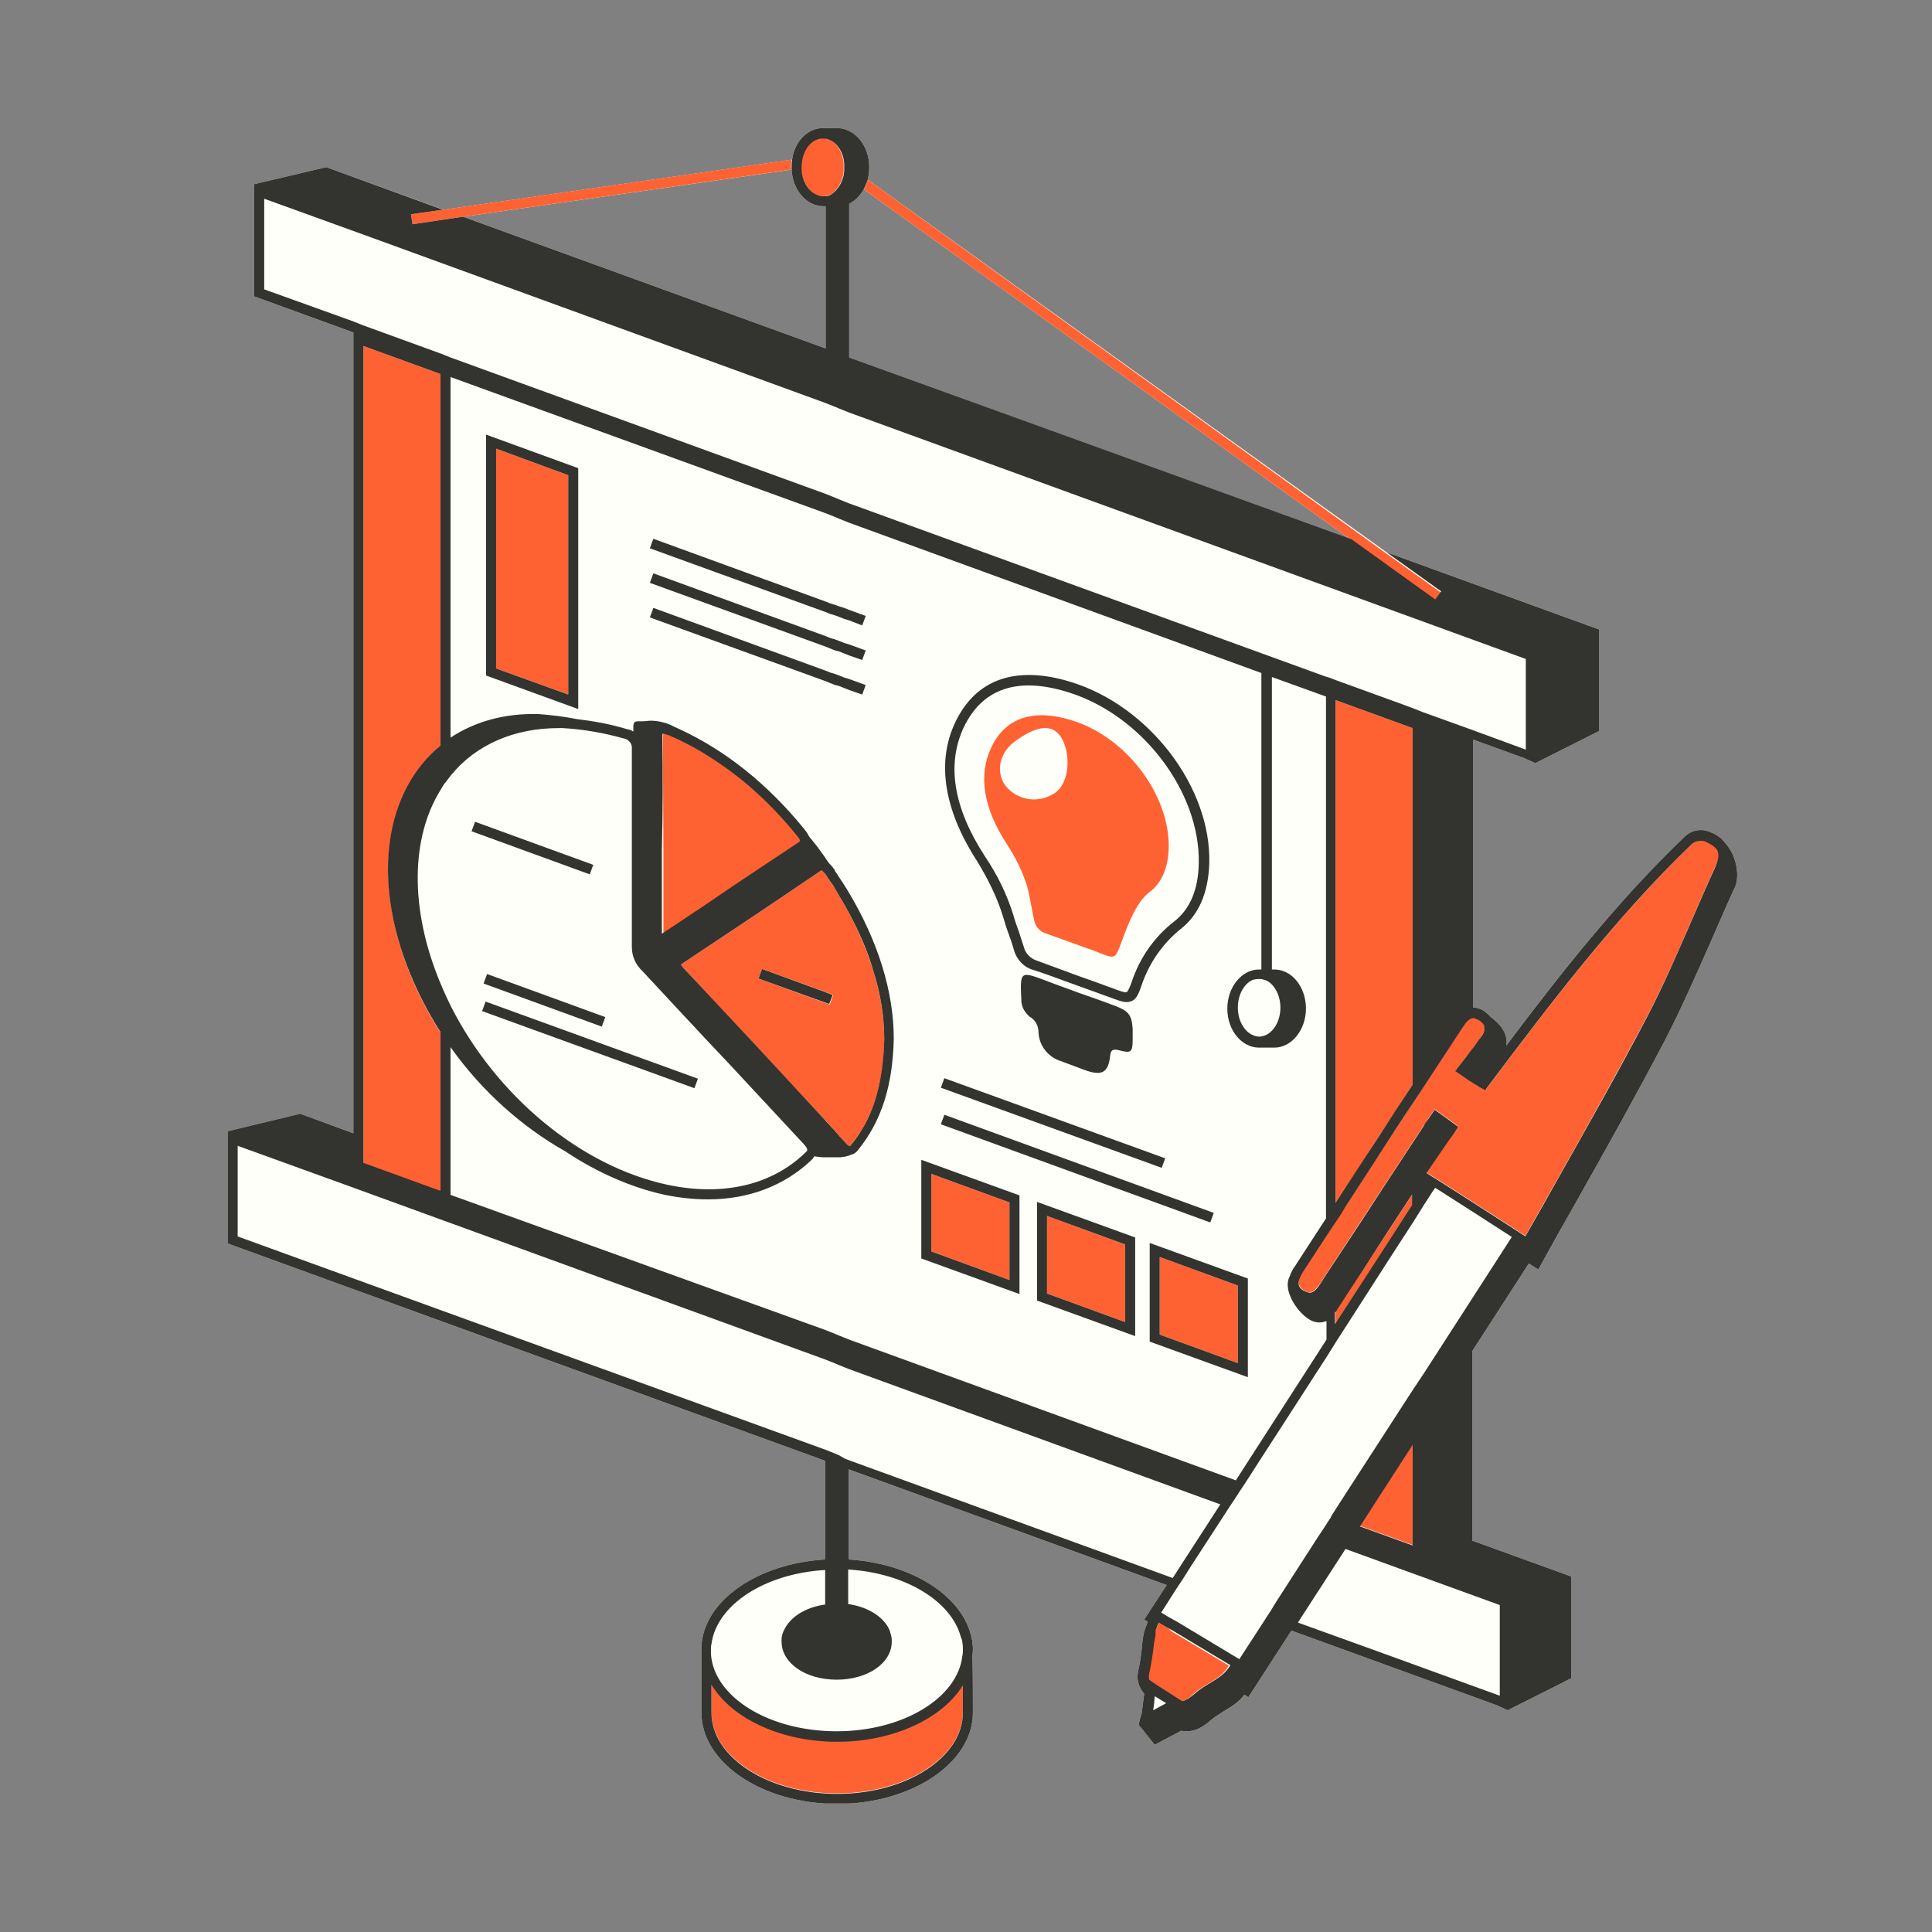 <svg version="1.0" preserveAspectRatio="xMidYMid meet" height="1024" viewBox="0 0 768 768" zoomAndPan="magnify" width="1024" xmlns:xlink="http://www.w3.org/1999/xlink" xmlns="http://www.w3.org/2000/svg"><rect x="0" y="0" width="768" height="768" fill="#808080" stroke="none"/><defs><clipPath id="d20a316d73"><path clip-rule="nonzero" d="M 90.449 50.922 L 691 50.922 L 691 716.922 L 90.449 716.922 Z M 90.449 50.922"></path></clipPath><clipPath id="5d331a38a1"><path clip-rule="nonzero" d="M 90.449 50.922 L 691 50.922 L 691 716.922 L 90.449 716.922 Z M 90.449 50.922"></path></clipPath></defs><g clip-path="url(#d20a316d73)"><path fill-rule="nonzero" fill-opacity="1" d="M 689.16 340.598 C 688.363 338.406 686.969 336.414 685.574 334.824 C 684.379 333.23 682.59 331.836 680 330.84 C 676.617 329.25 672.633 329.848 669.848 332.434 C 643.367 357.719 620.473 386.785 598.773 415.652 C 598.973 414.656 598.973 413.664 598.773 412.668 C 598.176 409.68 596.184 406.895 592.602 404.305 C 592.004 403.508 591.008 402.711 590.012 401.918 C 588.816 401.121 587.227 400.523 585.633 400.523 L 585.633 294.012 L 605.938 301.375 L 610.32 303.367 L 635.605 290.625 L 635.605 250.211 L 551.191 219.551 L 344.934 71.43 C 345.332 69.836 345.531 68.242 345.531 66.449 C 345.531 58.09 340.156 51.32 333.188 50.922 C 332.391 50.922 328.41 50.922 327.812 50.922 L 327.215 50.922 C 327.215 50.922 327.215 50.922 327.016 50.922 L 326.816 50.922 C 320.844 51.121 315.867 56.297 314.871 63.465 L 176.305 83.375 L 129.719 66.449 L 101.051 73.219 L 101.051 117.816 L 140.469 132.152 L 140.469 450.492 L 119.367 442.73 L 90.496 449.699 L 90.496 494.293 L 328.012 580.699 L 328.012 619.918 C 301.133 621.512 279.832 636.246 278.836 654.359 L 278.836 680.84 C 278.836 700.75 303.125 717.074 332.789 717.074 C 362.453 717.074 386.742 700.75 386.742 680.84 C 386.742 676.66 386.742 664.914 386.543 658.344 C 386.543 657.547 386.742 656.75 386.742 655.953 C 386.742 655.156 386.742 654.164 386.543 653.367 L 386.543 651.773 L 386.344 651.773 C 383.359 634.852 362.852 621.512 337.367 619.918 L 337.367 584.082 L 463.789 630.074 L 454.832 643.809 L 456.223 644.605 C 455.828 646 455.23 647.195 454.832 648.586 C 454.234 650.977 454.035 653.367 453.836 655.754 C 453.438 658.344 453.238 660.93 452.641 663.32 C 451.445 667.898 452.84 670.887 454.832 673.273 L 453.836 681.039 C 453.238 683.031 452.84 684.422 452.84 684.621 L 452.641 685.617 L 453.238 686.414 L 453.238 686.812 L 453.438 686.613 L 459.012 693.582 L 469.562 688.008 C 473.547 688.805 477.328 687.41 481.309 683.828 C 482.902 682.434 484.695 681.438 486.484 680.242 C 489.473 678.449 492.457 676.66 494.648 673.672 L 496.242 674.668 L 513.363 648.191 L 594.988 677.855 L 599.371 679.844 L 624.652 667.102 L 624.652 626.688 L 585.035 612.355 L 585.234 612.355 L 585.234 537.098 L 607.73 502.258 L 611.516 504.645 L 612.508 502.855 C 617.289 494.094 622.266 485.336 627.242 476.574 C 638.789 456.07 650.734 434.766 661.883 413.465 C 668.254 401.121 673.828 388.379 679.402 375.836 C 682.59 368.668 685.773 361.102 689.16 353.738 C 691.148 350.352 690.949 345.176 689.16 340.598 Z M 337.566 80.984 C 339.957 79.789 341.945 77.801 343.34 75.211 L 537.254 214.773 L 337.566 142.105 Z M 314.672 67.445 C 315.07 75.41 320.445 81.781 327.016 81.98 L 328.211 81.98 L 328.211 138.52 L 184.07 86.16 Z M 314.672 67.445" fill="#fffffa"></path></g><path fill-rule="nonzero" fill-opacity="1" d="M 382.762 669.492 C 382.762 674.07 382.762 678.449 382.762 680.641 C 382.762 698.359 360.262 712.895 332.789 712.895 C 305.316 712.895 282.816 698.359 282.816 680.641 L 282.816 669.492 C 290.781 682.832 310.094 692.188 332.789 692.188 C 355.285 692.188 374.797 683.031 382.762 669.492 Z M 144.449 452.086 L 144.449 462.438 L 175.109 473.59 L 175.109 410.477 C 170.531 403.309 166.551 395.746 163.164 387.582 C 147.438 348.957 153.41 314.316 175.109 296.598 L 175.109 148.676 L 144.449 137.527 Z M 531.68 520.176 C 531.48 520.574 531.082 520.973 530.883 521.371 L 530.883 526.148 L 551.789 493.895 L 561.543 478.766 L 561.543 474.582 C 558.156 479.762 554.773 484.938 551.391 490.113 C 544.82 500.266 538.25 510.223 531.68 520.176 Z M 546.012 598.219 L 540.637 606.578 L 561.543 614.145 L 561.543 574.129 L 560.547 575.723 Z M 530.883 299.586 L 530.883 478.168 C 536.457 469.805 541.832 461.445 547.406 452.883 C 552.184 445.715 556.965 438.348 561.543 431.184 L 561.543 289.43 L 530.883 278.281 Z M 328.012 445.316 C 309.297 425.211 290.383 404.902 271.867 384.992 C 271.07 384.199 270.871 383.602 270.672 383.402 C 270.871 383.402 270.871 383.203 271.27 383.004 C 287.797 372.055 306.906 359.312 325.621 346.57 C 326.418 345.973 326.617 345.973 326.617 345.973 C 326.816 345.973 327.215 346.172 328.012 347.367 C 328.211 347.566 328.41 347.766 328.609 348.164 C 329.008 348.957 329.605 349.555 330 350.352 C 330.598 351.348 331.395 352.344 331.992 353.34 C 332.391 354.137 332.988 354.93 333.387 355.727 C 333.984 356.922 334.781 357.918 335.379 359.113 C 335.973 360.305 336.77 361.5 337.367 362.695 C 341.551 370.461 344.734 378.227 347.125 385.789 C 350.109 395.348 351.504 404.504 351.504 413.266 C 351.305 427 348.715 437.953 343.738 447.109 C 342.145 449.898 340.355 452.484 338.363 455.074 C 337.965 455.473 337.766 455.672 337.766 455.672 C 337.766 455.672 337.566 455.672 337.367 455.473 C 337.168 455.273 336.57 454.875 335.973 454.078 C 335.777 453.879 335.578 453.68 335.379 453.48 C 334.781 452.684 333.984 452.086 333.387 451.289 C 332.988 450.691 332.391 450.293 331.992 449.699 C 331.395 448.902 330.598 448.305 330 447.508 C 329.406 446.711 328.809 446.113 328.012 445.316 Z M 301.531 388.977 L 328.211 398.73 L 329.805 399.328 L 330.199 398.332 L 331.195 395.547 L 330.199 395.148 L 328.211 394.352 L 302.926 385.191 Z M 317.66 334.824 C 318.254 334.426 318.254 334.227 318.254 334.227 C 318.254 334.027 318.055 333.629 316.863 332.035 C 312.68 326.859 308.301 322.082 303.723 317.703 C 299.938 314.117 296.156 310.934 292.375 307.945 C 284.012 301.574 275.055 296.199 265.895 292.219 C 264.699 291.621 264.102 291.621 263.707 291.621 C 263.707 291.82 263.508 292.418 263.508 293.414 C 263.508 308.145 263.707 323.078 263.707 337.609 C 263.707 339.801 263.707 342.191 263.707 344.379 C 263.707 350.75 263.707 357.121 263.707 363.691 C 263.707 365.684 263.707 367.473 263.707 369.465 C 263.707 369.863 263.707 370.262 263.707 370.66 C 263.707 370.859 263.707 371.258 263.707 371.457 L 263.902 371.258 C 270.074 367.074 276.246 363.094 282.418 358.914 C 293.57 350.949 305.715 342.785 317.66 334.824 Z M 197.211 265.738 L 225.879 276.094 L 225.879 188.891 L 197.211 178.34 Z M 370.219 497.48 L 401.277 508.828 L 401.277 477.969 L 370.219 466.621 Z M 416.207 514.203 L 447.266 525.551 L 447.266 494.691 L 416.207 483.344 Z M 461.004 530.527 L 492.059 541.875 L 492.059 511.016 L 461.004 499.668 Z M 456.82 354.73 C 451.246 358.914 447.664 369.465 445.074 376.434 C 443.285 381.012 442.887 381.012 437.512 379.02 C 435.918 378.227 434.125 377.629 432.332 377.031 C 430.742 376.434 428.949 375.836 427.355 375.238 C 423.574 373.844 419.594 372.449 415.809 371.059 C 413.621 370.461 411.828 368.668 411.23 366.281 C 410.434 363.293 409.238 355.328 408.242 352.145 C 406.453 346.371 403.664 340.797 400.281 335.621 C 390.922 321.285 388.734 308.145 394.109 296.996 C 399.684 285.25 410.832 281.668 425.766 286.246 C 447.664 292.816 464.984 315.91 464.586 337.012 C 464.387 344.578 461.996 350.949 456.82 354.73 Z M 421.781 293.016 C 417.801 286.844 410.832 289.43 403.863 294.406 C 397.492 298.789 395.504 306.551 399.684 312.324 C 404.461 318.297 412.824 319.492 419.195 315.312 C 425.566 311.133 425.566 298.988 421.781 293.016 Z M 314.473 66.449 C 314.473 65.457 314.473 64.461 314.672 63.465 L 176.105 83.375 L 163.363 85.164 L 163.961 89.148 L 184.07 86.16 L 314.473 67.445 C 314.672 67.246 314.473 66.848 314.473 66.449 Z M 570.301 238.664 L 572.691 235.477 L 550.992 219.949 L 344.934 71.43 C 344.535 72.82 344.137 74.016 343.34 75.211 L 537.254 214.773 Z M 324.426 77.402 C 325.223 77.801 326.02 78 327.016 78 C 327.414 78 327.812 78 328.012 78 C 328.41 78 328.609 77.801 329.008 77.801 C 329.406 77.602 329.605 77.602 330 77.402 C 330.797 77.004 331.395 76.605 331.992 75.809 C 332.59 75.211 332.988 74.613 333.387 74.016 C 334.184 72.82 334.781 71.23 335.18 69.637 C 335.379 68.84 335.379 68.242 335.379 67.844 C 335.379 67.445 335.379 67.047 335.379 66.449 C 335.379 66.25 335.379 66.055 335.379 65.855 C 335.379 65.457 335.379 65.059 335.379 64.66 C 334.781 59.883 332.191 56.098 328.809 55.102 C 328.211 54.902 327.613 54.902 327.016 54.902 C 326.816 54.902 326.617 54.902 326.418 54.902 C 325.422 54.902 324.426 55.301 323.633 55.699 C 321.441 56.895 319.648 59.484 318.852 62.668 C 318.652 63.863 318.453 65.059 318.453 66.25 C 318.453 66.449 318.453 66.648 318.453 66.648 C 318.652 71.828 321.242 76.008 324.426 77.402 Z M 682.988 338.207 C 682.789 338.008 682.789 337.609 682.59 337.41 C 681.992 336.613 681.395 336.02 680.199 335.422 C 679.801 335.223 679.203 334.824 678.605 334.625 C 678.605 334.625 678.406 334.625 678.406 334.426 C 676.418 333.629 674.227 334.027 672.633 335.422 C 642.371 364.488 616.492 398.73 591.605 431.781 L 590.609 433.172 L 588.418 431.98 L 588.02 431.781 C 587.625 431.582 587.227 431.383 586.828 430.984 C 586.43 430.785 586.23 430.586 585.832 430.387 L 585.633 430.188 C 585.434 430.188 585.434 429.988 585.234 429.988 C 584.637 429.59 583.84 428.992 582.844 428.395 L 579.062 425.809 L 578.664 425.609 L 579.859 424.016 C 580.855 422.82 581.652 421.625 582.645 420.43 L 582.844 420.23 C 583.84 418.84 584.836 417.645 585.832 416.25 C 586.828 415.055 587.824 413.664 588.617 412.469 C 589.414 411.273 590.41 409.48 590.211 407.891 C 590.211 407.691 590.012 407.492 590.012 407.094 C 589.812 406.496 589.215 406.098 588.617 405.699 C 588.418 405.5 588.219 405.5 588.02 405.301 C 587.625 405.102 587.227 404.902 586.629 404.703 C 586.43 404.703 586.031 404.504 585.832 404.504 C 584.637 404.504 583.242 405.5 581.652 407.891 C 576.273 416.051 571.098 424.016 565.723 432.18 C 565.125 433.172 564.328 434.168 563.734 435.164 C 563.137 436.16 562.34 437.156 561.742 438.152 C 557.164 445.117 552.781 452.086 548.203 458.855 C 547.805 459.453 547.605 459.852 547.207 460.449 C 543.027 466.82 538.848 473.391 534.664 479.762 C 533.473 481.551 532.277 483.344 531.281 485.137 C 530.684 486.133 529.887 487.125 529.289 488.121 C 528.691 489.117 527.895 490.113 527.301 491.109 C 524.113 495.887 521.129 500.664 517.941 505.441 C 517.145 506.836 516.547 507.832 516.348 508.828 C 515.949 510.617 516.746 511.812 518.141 512.809 C 519.336 513.605 520.133 513.805 521.129 513.605 C 522.32 513.406 523.316 512.211 524.91 510.023 C 525.707 508.828 526.504 507.434 527.301 506.238 C 527.895 505.242 528.691 504.246 529.289 503.254 C 529.887 502.258 530.684 501.262 531.281 500.266 C 537.453 490.91 543.625 481.352 549.797 471.996 C 553.777 465.824 557.957 459.652 561.941 453.48 C 562.539 452.484 563.336 451.488 563.93 450.492 C 564.328 449.699 564.926 449.102 565.324 448.305 C 565.523 448.105 565.723 447.707 565.922 447.508 C 566.52 446.711 567.117 445.715 567.715 444.719 L 570.301 440.938 L 579.66 447.707 L 577.469 451.09 L 576.273 452.684 L 567.117 466.023 L 567.316 466.223 L 569.109 467.418 L 570.102 468.016 L 571.695 469.008 L 573.289 470.004 L 585.434 477.77 L 606.137 491.109 L 606.336 491.309 C 610.918 483.145 615.496 475.18 620.074 467.02 C 631.621 446.512 643.566 425.211 654.715 404.105 C 661.086 391.961 666.66 379.219 672.035 366.676 C 675.223 359.312 678.406 351.945 681.793 344.578 C 683.188 341.793 683.586 339.602 682.988 338.207 Z M 464.387 647.195 L 462.594 646.199 L 460.605 645.004 C 460.605 645.004 460.605 645.004 460.605 645.203 C 460.406 645.801 460.008 646.398 459.809 646.996 C 459.41 647.992 459.211 648.785 458.812 649.781 C 458.414 651.773 458.016 654.164 457.816 656.352 C 457.418 658.941 457.219 661.727 456.422 664.516 C 456.023 665.91 456.023 666.902 456.223 667.898 L 457.02 668.496 L 460.605 670.887 L 469.363 676.461 C 470.957 676.062 472.75 675.066 474.539 673.273 C 476.332 671.684 478.324 670.488 480.312 669.293 C 482.902 667.699 485.293 666.305 487.082 664.117 C 487.48 663.52 487.879 663.121 488.277 662.523 C 488.277 662.324 488.477 662.324 488.477 662.125 L 465.582 648.387 Z M 464.387 647.195" fill="#ff6232"></path><g clip-path="url(#5d331a38a1)"><path fill-rule="nonzero" fill-opacity="1" d="M 193.227 268.527 L 229.859 281.867 L 229.859 186.105 L 193.227 172.766 Z M 197.211 178.34 L 225.879 188.891 L 225.879 276.094 L 197.211 265.738 Z M 366.234 500.266 L 405.258 514.402 L 405.258 475.18 L 366.234 461.047 Z M 370.219 466.621 L 401.277 477.969 L 401.277 508.828 L 370.219 497.48 Z M 412.227 516.988 L 451.246 531.125 L 451.246 491.906 L 412.227 477.77 Z M 416.207 483.344 L 447.266 494.691 L 447.266 525.551 L 416.207 514.203 Z M 457.02 533.316 L 496.043 547.449 L 496.043 508.23 L 457.02 494.094 Z M 461.004 499.668 L 492.059 511.016 L 492.059 541.875 L 461.004 530.527 Z M 398.887 364.887 C 399.484 367.074 400.281 369.465 401.078 371.656 C 401.871 373.645 402.469 375.637 403.066 377.629 C 404.062 381.41 407.051 384.594 410.832 385.59 C 414.613 386.785 418.398 388.18 422.18 389.574 L 433.727 393.754 C 436.117 394.551 438.504 395.547 440.895 396.34 C 444.078 397.535 446.07 398.332 447.863 398.332 C 448.66 398.332 449.258 398.133 449.855 397.934 C 451.844 397.137 452.641 394.949 453.836 391.562 C 456.82 382.805 462.195 375.039 469.363 369.266 C 476.531 363.691 480.312 354.93 480.711 343.184 C 481.508 312.922 456.82 280.672 425.766 271.113 C 403.863 264.344 387.938 269.922 379.773 287.043 C 372.207 302.77 375.195 321.883 388.336 342.191 C 392.715 349.355 396.496 356.922 398.887 364.887 Z M 383.16 289.031 C 390.523 273.703 404.461 268.926 424.371 275.098 C 453.836 284.055 477.129 314.715 476.531 343.184 C 476.332 353.738 472.949 361.5 466.777 366.281 C 458.812 372.449 453.039 380.812 449.855 390.367 C 449.457 391.562 448.461 394.152 447.863 394.352 C 447.266 394.75 444.676 393.754 442.09 392.758 C 439.699 391.961 437.312 390.965 434.922 390.172 L 426.559 387.184 L 423.375 385.988 C 419.594 384.594 415.809 383.203 412.027 381.809 C 409.637 381.012 407.648 379.02 407.051 376.633 C 406.453 374.641 405.656 372.449 405.059 370.461 C 404.262 368.27 403.465 366.082 402.867 363.891 C 400.281 355.527 396.496 347.766 391.52 340.398 C 378.977 321.086 376.191 303.766 383.16 289.031 Z M 337.566 242.445 L 344.137 244.836 L 342.742 248.617 L 337.566 246.625 L 335.578 246.031 L 333.586 245.234 L 331.992 244.637 L 330 244.039 L 328.012 243.242 L 258.328 217.957 L 259.723 214.176 L 328.012 239.062 L 330 239.859 L 331.992 240.453 L 333.586 241.051 L 335.578 241.648 Z M 375.395 443.129 L 482.504 482.148 L 481.109 485.934 L 374 446.91 Z M 461.801 464.23 L 374 432.375 L 375.395 428.594 L 463.191 460.449 Z M 337.566 256.184 L 344.137 258.57 L 342.742 262.355 L 337.566 260.562 L 335.578 259.766 L 333.586 258.969 L 331.992 258.57 L 330 257.777 L 328.012 256.98 L 258.328 231.695 L 259.723 227.914 L 328.012 252.797 L 330 253.594 L 331.992 254.191 L 333.586 254.789 L 335.578 255.586 Z M 337.566 269.922 L 344.137 272.309 L 342.742 276.094 L 337.566 274.301 L 335.578 273.504 L 333.586 272.707 L 331.992 272.309 L 330 271.512 L 328.012 270.715 L 258.328 245.434 L 259.723 241.648 L 328.012 266.535 L 330 267.332 L 331.992 267.93 L 333.586 268.527 L 335.578 269.324 Z M 689.16 340.598 C 688.363 338.406 686.969 336.414 685.574 334.824 C 684.379 333.23 682.59 331.836 680 330.84 C 676.617 329.25 672.633 329.848 669.848 332.434 C 643.367 357.719 620.473 386.785 598.773 415.652 C 598.973 414.656 598.973 413.664 598.773 412.668 C 598.176 409.68 596.184 406.895 592.602 404.305 C 592.004 403.508 591.008 402.711 590.012 401.918 C 588.816 401.121 587.227 400.523 585.633 400.523 L 585.633 294.012 L 605.938 301.375 L 610.32 303.367 L 635.605 290.625 L 635.605 250.211 L 551.191 219.551 L 572.891 235.078 L 570.5 238.266 L 537.254 214.375 L 337.566 142.105 L 337.566 80.984 C 339.957 79.789 341.945 77.801 343.34 75.211 C 343.938 74.016 344.535 72.82 344.934 71.43 C 345.332 69.836 345.531 68.242 345.531 66.449 C 345.531 58.09 340.156 51.32 333.188 50.922 C 332.391 50.922 328.41 50.922 327.812 50.922 L 327.215 50.922 C 327.215 50.922 327.215 50.922 327.016 50.922 L 326.816 50.922 C 320.844 51.121 315.867 56.297 314.871 63.465 C 314.672 64.461 314.672 65.457 314.672 66.449 C 314.672 66.848 314.672 67.047 314.672 67.445 C 315.07 75.41 320.445 81.781 327.016 81.98 L 328.211 81.98 L 328.211 138.52 L 184.07 86.16 L 163.961 89.148 L 163.363 85.164 L 176.105 83.375 L 129.719 66.449 L 101.051 73.219 L 101.051 117.816 L 140.469 132.152 L 140.469 450.492 L 119.367 442.73 L 90.496 449.699 L 90.496 494.293 L 328.012 580.699 L 328.012 619.918 C 301.133 621.512 279.832 636.246 278.836 654.359 L 278.836 680.84 C 278.836 700.75 303.125 717.074 332.789 717.074 C 362.453 717.074 386.742 700.75 386.742 680.84 C 386.742 676.66 386.742 664.914 386.543 658.344 C 386.543 657.547 386.742 656.75 386.742 655.953 C 386.742 655.156 386.742 654.164 386.543 653.367 L 386.543 651.773 L 386.344 651.773 C 383.359 634.852 362.852 621.512 337.367 619.918 L 337.367 584.082 L 463.789 630.074 L 454.832 643.809 L 456.223 644.605 C 455.828 646 455.23 647.195 454.832 648.586 C 454.234 650.977 454.035 653.367 453.836 655.754 C 453.438 658.344 453.238 660.93 452.641 663.32 C 451.445 667.898 452.84 670.887 454.832 673.273 L 453.836 681.039 C 453.238 683.031 452.84 684.422 452.84 684.621 L 452.641 685.617 L 453.238 686.414 L 453.238 686.812 L 453.438 686.613 L 459.012 693.582 L 469.562 688.008 C 473.547 688.805 477.328 687.41 481.309 683.828 C 482.902 682.434 484.695 681.438 486.484 680.242 C 489.473 678.449 492.457 676.66 494.648 673.672 L 496.242 674.668 L 513.363 648.191 L 594.988 677.855 L 599.371 679.844 L 624.652 667.102 L 624.652 626.688 L 585.035 612.355 L 585.234 612.355 L 585.234 537.098 L 607.73 502.258 L 611.516 504.645 L 612.508 502.855 C 617.289 494.094 622.266 485.336 627.242 476.574 C 638.789 456.07 650.734 434.766 661.883 413.465 C 668.254 401.121 673.828 388.379 679.402 375.836 C 682.59 368.668 685.773 361.102 689.16 353.738 C 691.148 350.352 690.949 345.176 689.16 340.598 Z M 327.215 78 C 326.418 78 325.422 77.801 324.625 77.402 C 321.242 76.008 318.652 71.828 318.652 66.848 C 318.652 66.648 318.652 66.449 318.652 66.449 C 318.652 65.258 318.852 64.062 319.051 62.867 C 319.848 59.684 321.641 57.094 323.832 55.898 C 324.625 55.5 325.621 55.102 326.617 55.102 C 326.816 55.102 327.016 55.102 327.215 55.102 C 327.812 55.102 328.41 55.102 329.008 55.301 C 332.391 56.297 335.18 60.082 335.578 64.859 C 335.578 65.258 335.578 65.656 335.578 66.055 C 335.578 66.25 335.578 66.449 335.578 66.648 C 335.578 67.047 335.578 67.445 335.578 68.043 C 335.578 68.641 335.379 69.238 335.379 69.637 C 334.98 71.23 334.383 72.82 333.586 74.016 C 333.188 74.613 332.59 75.41 332.191 75.809 C 331.594 76.406 330.996 77.004 330.199 77.402 C 329.805 77.602 329.605 77.801 329.207 77.801 C 328.809 78 328.609 78 328.211 78 C 327.812 78 327.613 78 327.215 78 Z M 105.031 115.027 L 105.031 78.992 L 149.031 94.922 L 328.211 160.223 L 330.199 161.02 L 332.191 161.816 L 333.586 162.41 L 335.578 163.207 L 337.566 164.004 L 606.535 261.957 L 606.535 297.992 L 585.434 290.227 L 565.523 283.059 L 563.535 282.262 L 561.543 281.469 L 557.762 280.074 L 530.883 270.316 L 528.891 269.523 L 527.699 269.125 L 526.902 268.926 L 337.367 200.039 L 335.379 199.242 L 333.387 198.445 L 331.992 197.852 L 330 197.055 L 328.012 196.258 L 179.094 142.105 L 175.109 140.512 L 144.449 129.363 L 142.461 128.566 L 140.469 127.77 Z M 561.543 289.43 L 561.543 431.184 C 556.766 438.348 551.984 445.715 547.406 452.883 C 541.832 461.246 536.457 469.605 530.883 478.168 L 530.883 278.281 Z M 519.934 524.156 C 521.922 525.551 523.914 525.949 525.906 525.551 C 526.305 525.352 526.902 525.352 527.301 525.152 L 527.301 532.52 L 496.641 580.102 L 491.266 588.461 L 337.566 532.52 L 335.578 531.723 L 333.586 530.926 L 332.191 530.328 L 330.199 529.531 L 328.211 528.734 L 179.094 474.98 L 179.094 416.25 C 191.637 433.969 207.762 448.105 224.684 457.66 C 237.227 466.023 250.766 471.996 264.301 474.98 C 270.273 476.176 276.047 476.773 281.426 476.773 C 297.551 476.773 311.688 471.398 322.438 461.246 C 323.035 460.648 323.434 460.25 323.633 459.652 C 325.023 459.852 326.418 460.051 327.812 460.051 C 328.41 460.051 329.207 460.051 329.805 460.051 C 330.398 460.051 331.195 460.051 331.793 460.051 C 332.391 460.051 332.789 460.051 333.188 460.051 C 333.984 460.051 334.582 460.051 335.18 459.852 C 335.973 459.852 336.57 459.652 337.168 459.453 C 337.566 459.254 337.965 459.254 338.164 459.055 C 339.559 458.855 340.555 457.859 341.152 457.062 C 350.309 445.715 354.887 431.781 355.285 412.867 C 355.285 394.352 349.113 374.242 337.168 354.332 C 336.57 353.34 335.777 352.145 335.18 351.148 C 334.582 350.152 333.785 349.156 333.188 348.164 C 332.789 347.367 332.191 346.77 331.793 345.973 C 331.793 345.973 331.793 345.973 331.793 345.773 C 331.195 344.977 330.598 344.18 329.805 343.383 L 329.605 343.184 C 329.008 342.387 328.41 341.594 327.812 340.598 C 326.418 338.605 324.824 336.414 323.035 334.227 C 322.438 333.629 322.039 333.031 321.441 332.234 C 321.043 331.238 320.246 330.242 319.449 329.25 C 305.117 311.73 288.59 298.391 270.074 289.828 C 268.684 289.23 267.488 288.633 266.293 288.039 C 265.695 287.84 265.297 287.641 264.699 287.441 C 261.914 286.645 259.324 286.246 256.738 286.645 C 253.352 287.043 251.562 285.648 251.762 289.629 C 251.762 290.027 251.762 290.426 251.762 290.824 C 250.965 290.227 250.168 290.027 249.172 289.828 C 242.602 287.84 236.031 286.645 229.262 285.848 C 224.285 284.852 219.309 284.254 214.133 283.855 C 200.195 283.457 188.449 287.043 179.094 293.215 L 179.094 149.871 L 328.211 204.023 L 330.199 204.816 L 332.191 205.613 L 333.586 206.211 L 335.578 207.008 L 337.566 207.805 L 501.418 267.531 L 501.418 385.391 C 501.02 385.391 500.82 385.391 500.422 385.391 C 493.652 385.391 487.879 392.359 487.879 400.922 C 487.879 409.48 493.453 416.25 500.223 416.449 L 506.594 416.449 C 513.363 416.449 519.137 409.48 519.137 400.922 C 519.137 392.359 513.562 385.391 506.594 385.391 C 506.195 385.391 505.797 385.391 505.598 385.391 L 505.598 269.125 L 527.102 276.887 L 527.102 484.34 C 522.918 490.711 518.738 497.281 514.559 503.652 C 513.961 504.445 513.164 505.84 512.566 507.633 C 509.977 512.609 515.156 520.973 519.934 524.156 Z M 163.164 387.383 C 166.551 395.547 170.531 403.109 175.109 410.277 L 175.109 473.391 L 144.449 462.242 L 144.449 137.527 L 175.109 148.676 L 175.109 296.398 C 153.41 314.117 147.238 348.758 163.164 387.383 Z M 174.711 389.973 C 162.965 361.301 163.164 333.031 175.309 313.719 C 175.707 313.121 176.105 312.324 176.504 311.73 C 176.703 311.332 177.102 311.133 177.301 310.734 C 177.898 309.938 178.695 308.941 179.293 308.145 C 189.246 296 204.375 289.43 222.094 289.43 C 222.691 289.43 223.09 289.43 223.688 289.43 C 230.457 289.828 237.027 290.824 243.598 292.418 C 245.191 292.816 246.781 293.215 248.176 293.613 L 248.375 293.613 C 250.168 294.211 251.363 295.801 251.164 297.594 L 251.164 297.793 C 251.164 307.547 251.164 317.504 251.164 327.059 L 251.164 337.809 C 251.164 341.195 251.164 344.777 251.164 348.164 C 251.164 349.754 251.164 351.148 251.164 352.742 C 251.164 360.504 251.164 368.668 251.164 376.434 C 251.164 380.215 252.754 383.602 255.344 385.988 C 266.691 398.133 278.039 410.477 289.586 422.621 C 299.344 433.172 309.098 443.527 318.852 454.078 C 321.441 456.863 321.242 457.262 320.047 458.258 C 320.047 458.258 319.848 458.258 319.848 458.457 C 306.508 471.199 287.199 475.578 265.496 471 C 230.855 463.633 197.41 435.762 179.293 400.125 C 178.695 398.73 177.898 397.336 177.301 395.945 C 176.703 394.551 175.906 392.957 175.309 391.363 C 175.109 390.965 174.91 390.367 174.711 389.973 Z M 263.309 293.414 C 263.309 292.418 263.309 291.82 263.508 291.621 C 263.707 291.621 264.301 291.82 265.695 292.219 C 275.055 296.199 283.812 301.574 292.176 307.945 C 296.156 310.934 299.938 314.316 303.523 317.703 C 308.102 322.082 312.48 326.859 316.664 332.035 C 318.055 333.629 318.055 334.227 318.055 334.227 C 318.055 334.227 318.055 334.426 317.461 334.824 C 305.516 342.785 293.371 350.75 281.82 358.715 C 275.652 362.895 269.48 366.875 263.309 371.059 C 263.309 371.059 263.109 371.059 263.109 371.258 C 263.109 371.059 263.109 370.859 263.109 370.461 C 263.109 370.062 263.109 369.664 263.109 369.266 C 263.109 367.273 263.109 365.484 263.109 363.492 C 263.109 357.121 263.109 350.75 263.109 344.18 C 263.109 341.992 263.109 339.602 263.109 337.41 C 263.508 323.078 263.508 308.145 263.309 293.414 Z M 325.621 346.57 C 326.418 345.973 326.617 345.973 326.617 345.973 C 326.617 345.973 327.016 346.172 328.012 347.367 C 328.211 347.566 328.41 347.965 328.609 348.164 C 329.008 348.957 329.605 349.555 330 350.352 C 330.797 351.348 331.395 352.344 331.992 353.34 C 332.391 354.137 332.988 354.93 333.387 355.727 C 333.984 356.922 334.781 357.918 335.379 359.113 C 335.973 360.305 336.77 361.5 337.367 362.695 C 341.551 370.461 344.934 378.227 347.125 385.789 C 350.109 395.148 351.504 404.305 351.504 413.266 C 351.105 427 348.715 437.953 343.738 447.109 C 342.145 449.898 340.355 452.684 338.363 455.074 C 337.965 455.473 337.766 455.672 337.766 455.672 C 337.766 455.672 337.566 455.473 337.367 455.473 C 337.168 455.273 336.57 454.875 335.973 454.078 C 335.777 453.879 335.578 453.68 335.379 453.48 C 334.781 452.684 333.984 452.086 333.387 451.289 C 332.988 450.691 332.391 450.293 331.992 449.699 C 331.395 448.902 330.598 448.305 330 447.508 C 329.406 446.711 328.609 446.113 328.012 445.316 C 309.297 425.012 290.383 404.703 271.867 384.992 C 271.07 384.199 270.871 383.602 270.672 383.402 C 270.871 383.402 270.871 383.203 271.27 383.004 C 287.797 372.055 306.906 359.312 325.621 346.57 Z M 503.41 389.773 C 504.203 390.172 504.801 390.566 505.398 391.164 C 507.59 393.355 508.984 396.738 508.984 400.523 C 508.984 405.898 506.195 410.477 502.613 411.672 C 502.016 411.871 501.219 412.07 500.621 412.07 C 499.824 412.07 498.828 411.871 498.031 411.473 C 494.648 410.078 492.059 405.699 492.059 400.523 C 492.059 395.547 494.449 391.164 497.836 389.574 C 498.43 389.375 499.426 389.176 500.422 389.176 C 500.621 389.176 500.82 389.176 501.02 389.176 C 501.219 389.176 501.418 389.176 501.418 389.176 C 502.016 389.375 502.812 389.574 503.41 389.773 Z M 382.762 680.84 C 382.762 698.559 360.262 713.094 332.789 713.094 C 305.316 713.094 282.816 698.559 282.816 680.84 L 282.816 669.691 C 290.781 683.031 310.293 692.387 332.789 692.387 C 355.285 692.387 374.797 683.031 382.762 669.891 C 382.762 674.27 382.762 678.648 382.762 680.84 Z M 381.965 650.777 C 382.363 651.574 382.562 652.371 382.562 652.969 C 382.762 653.965 382.762 654.957 382.762 655.953 C 382.762 656.75 382.762 657.348 382.562 658.145 C 380.77 674.867 359.07 688.207 332.59 688.207 C 305.715 688.207 283.812 674.668 282.617 657.547 C 282.617 656.949 282.617 656.551 282.617 655.953 C 282.617 655.754 282.617 655.555 282.617 655.555 C 282.617 654.758 282.617 654.164 282.816 653.566 C 284.809 638.035 303.922 625.492 328.012 624.102 L 328.012 637.836 C 320.645 638.832 314.672 642.414 312.082 647.195 C 311.688 647.992 311.289 648.586 311.09 649.383 C 310.891 649.98 310.691 650.777 310.691 651.574 C 310.691 651.973 310.691 652.172 310.691 652.57 C 310.691 661.129 320.246 667.699 332.59 667.699 C 344.934 667.699 354.488 661.129 354.488 652.57 C 354.488 651.773 354.488 651.176 354.289 650.379 C 354.09 649.582 353.891 648.984 353.695 648.191 C 353.297 647.395 353.098 646.797 352.5 646 C 349.711 641.82 344.137 638.633 337.168 637.637 L 337.168 623.902 C 359.863 625.293 378.18 636.441 381.965 650.777 Z M 337.566 580.5 L 335.578 579.703 L 333.586 578.508 L 332.191 577.91 L 330.199 577.113 L 328.211 576.32 L 94.48 491.508 L 94.48 455.473 L 138.477 471.398 L 328.211 540.48 L 330.199 541.277 L 332.191 542.074 L 333.586 542.672 L 335.578 543.469 L 337.566 544.266 L 485.094 598.02 L 469.762 621.711 L 466.18 627.285 Z M 463.191 677.258 L 461.004 678.449 L 458.812 679.645 L 458.414 679.844 L 458.812 676.859 L 459.012 674.469 L 459.012 674.27 L 460.008 674.867 L 463.59 677.059 Z M 488.875 662.324 C 488.477 662.922 488.078 663.52 487.68 663.918 C 485.891 666.109 483.5 667.5 480.91 669.094 C 478.922 670.289 476.93 671.484 475.137 673.074 C 473.348 674.668 471.555 675.863 469.961 676.262 L 461.203 670.688 L 457.617 668.297 L 456.82 667.699 C 456.621 666.703 456.621 665.711 457.02 664.316 C 457.617 661.527 458.016 658.941 458.414 656.152 C 458.613 653.766 459.012 651.574 459.41 649.582 C 459.211 648.785 459.41 647.793 459.809 646.996 C 460.008 646.398 460.207 645.801 460.605 645.203 C 460.605 645.203 460.605 645.203 460.605 645.004 L 462.594 646.199 L 466.18 648.191 L 489.074 661.926 C 489.074 662.125 488.875 662.125 488.875 662.324 Z M 596.184 638.035 L 596.184 674.07 L 547.406 656.352 L 515.949 645.004 L 517.344 642.812 L 534.863 615.738 Z M 540.637 606.777 L 546.012 598.418 L 560.547 575.922 L 561.543 574.328 L 561.543 614.344 Z M 585.832 515.199 L 565.922 546.059 L 563.93 549.043 L 561.941 552.031 L 558.953 556.609 L 535.262 593.242 L 531.281 599.414 L 529.887 601.602 L 529.289 602.598 L 528.891 603.395 L 527.699 605.188 L 526.305 607.375 L 523.914 610.961 L 506.992 637.238 L 505.199 640.227 L 504.004 642.02 L 502.613 644.207 L 492.656 659.539 L 468.168 644.805 L 466.379 643.809 L 464.586 642.812 L 461.602 641.023 L 467.574 631.664 L 468.766 629.875 L 469.961 628.082 L 473.348 622.707 L 488.875 598.816 L 491.266 595.23 L 492.656 593.043 L 495.047 589.457 L 500.422 581.098 L 527.301 539.488 L 529.289 536.301 L 531.281 533.117 L 552.781 499.668 L 561.941 485.535 L 563.934 482.348 L 565.922 479.164 L 568.113 475.777 L 569.109 474.188 L 570.5 472.195 L 571.496 472.793 L 585.832 481.949 L 600.961 491.707 Z M 530.684 526.348 L 530.684 521.57 L 530.883 521.57 C 531.281 521.172 531.48 520.773 531.68 520.375 C 538.25 510.418 544.82 500.266 551.191 490.312 C 554.574 485.137 557.957 479.961 561.344 474.781 L 561.344 478.965 L 551.59 494.094 Z M 681.793 344.777 C 678.406 352.145 675.223 359.512 672.035 366.875 C 666.66 379.219 661.086 392.16 654.715 404.305 C 643.566 425.609 631.621 446.711 620.074 467.219 C 615.496 475.379 610.918 483.543 606.336 491.508 L 606.137 491.309 L 585.434 477.969 L 573.289 470.203 L 571.695 469.207 L 570.102 468.215 L 569.109 467.617 L 567.316 466.422 L 567.117 466.223 L 576.273 452.883 L 577.469 451.289 L 579.66 447.906 L 570.301 441.137 L 567.715 444.918 C 566.918 445.914 566.32 446.711 565.922 447.707 C 565.723 447.906 565.523 448.305 565.324 448.504 C 564.926 449.301 564.328 449.898 563.93 450.691 C 563.336 451.688 562.539 452.684 561.941 453.68 C 557.957 459.852 553.777 466.023 549.797 472.195 C 543.625 481.75 537.453 491.109 531.281 500.465 C 530.684 501.461 529.887 502.457 529.289 503.453 C 528.691 504.445 527.895 505.441 527.301 506.438 C 526.504 507.633 525.707 509.027 524.91 510.223 C 523.516 512.41 522.32 513.605 521.129 513.805 C 520.332 514.004 519.336 513.605 518.141 513.008 C 516.547 512.012 515.949 511.016 516.348 509.027 C 516.547 508.23 517.145 507.035 517.941 505.641 C 521.129 500.863 524.113 496.086 527.301 491.309 C 527.898 490.312 528.691 489.316 529.289 488.32 C 529.887 487.324 530.684 486.328 531.281 485.336 C 532.477 483.543 533.672 481.75 534.664 479.961 C 538.848 473.59 543.027 467.02 547.207 460.648 C 547.605 460.051 547.805 459.652 548.203 459.055 C 552.781 452.086 557.164 445.117 561.742 438.348 C 562.34 437.355 563.137 436.359 563.734 435.363 C 564.328 434.367 565.125 433.371 565.723 432.375 C 571.098 424.215 576.273 416.25 581.652 408.09 C 583.242 405.699 584.438 404.703 585.832 404.703 C 585.832 404.703 586.031 404.703 586.43 404.902 C 586.828 405.102 587.227 405.301 587.824 405.5 C 588.02 405.699 588.219 405.699 588.418 405.898 C 589.016 406.297 589.414 406.895 589.812 407.293 C 590.012 407.492 590.012 407.691 590.012 408.09 C 590.41 409.68 589.414 411.473 588.418 412.668 C 587.426 413.863 586.629 415.254 585.633 416.449 C 584.637 417.645 583.641 419.039 582.645 420.43 L 582.445 420.629 C 581.453 421.824 580.656 423.02 579.66 424.215 L 578.465 425.809 L 578.863 426.008 L 582.645 428.594 C 583.641 429.391 584.438 429.789 585.035 430.188 C 585.234 430.188 585.234 430.387 585.434 430.387 L 585.633 430.586 C 586.031 430.785 586.23 430.984 586.629 431.184 C 587.027 431.383 587.426 431.582 587.824 431.98 L 588.219 432.18 L 590.41 433.371 L 591.406 431.98 C 616.293 398.93 642.172 364.688 672.434 335.621 C 674.027 334.227 676.02 333.828 678.207 334.625 C 678.207 334.625 678.406 334.625 678.406 334.824 C 679.004 335.023 679.602 335.422 680 335.621 C 680.996 336.219 681.793 336.812 682.391 337.609 C 682.59 337.809 682.789 338.207 682.789 338.406 C 683.387 340 682.988 341.992 681.793 344.777 Z M 193.625 387.184 L 240.609 404.305 L 239.219 408.09 L 192.23 390.965 Z M 234.438 347.566 L 187.453 330.441 L 188.848 326.66 L 235.832 343.781 Z M 328.012 398.531 L 301.531 388.977 L 302.926 385.191 L 328.012 394.352 L 330 395.148 L 330.996 395.547 L 330 398.133 L 329.605 399.129 Z M 193.027 398.133 L 277.441 428.793 L 276.047 432.574 L 191.637 401.918 Z M 450.25 408.883 C 450.25 410.277 450.25 411.871 450.25 413.266 C 450.25 418.242 449.656 418.84 444.676 417.445 C 442.09 416.848 441.492 417.645 441.293 419.836 C 440.496 426.402 438.105 427.797 431.34 425.41 C 428.152 424.215 424.969 423.02 421.781 421.824 C 416.605 420.234 413.023 415.652 412.824 410.277 C 412.824 407.691 411.43 405.301 409.238 404.105 C 407.648 402.711 406.453 400.922 406.055 398.73 C 405.457 385.59 405.059 385.789 417.203 390.367 C 420.785 391.762 424.371 392.957 427.953 394.352 C 427.953 394.352 438.305 397.934 443.484 399.926 C 448.66 401.918 449.855 403.508 450.25 408.883 Z M 450.25 408.883" fill="#333330"></path></g></svg>